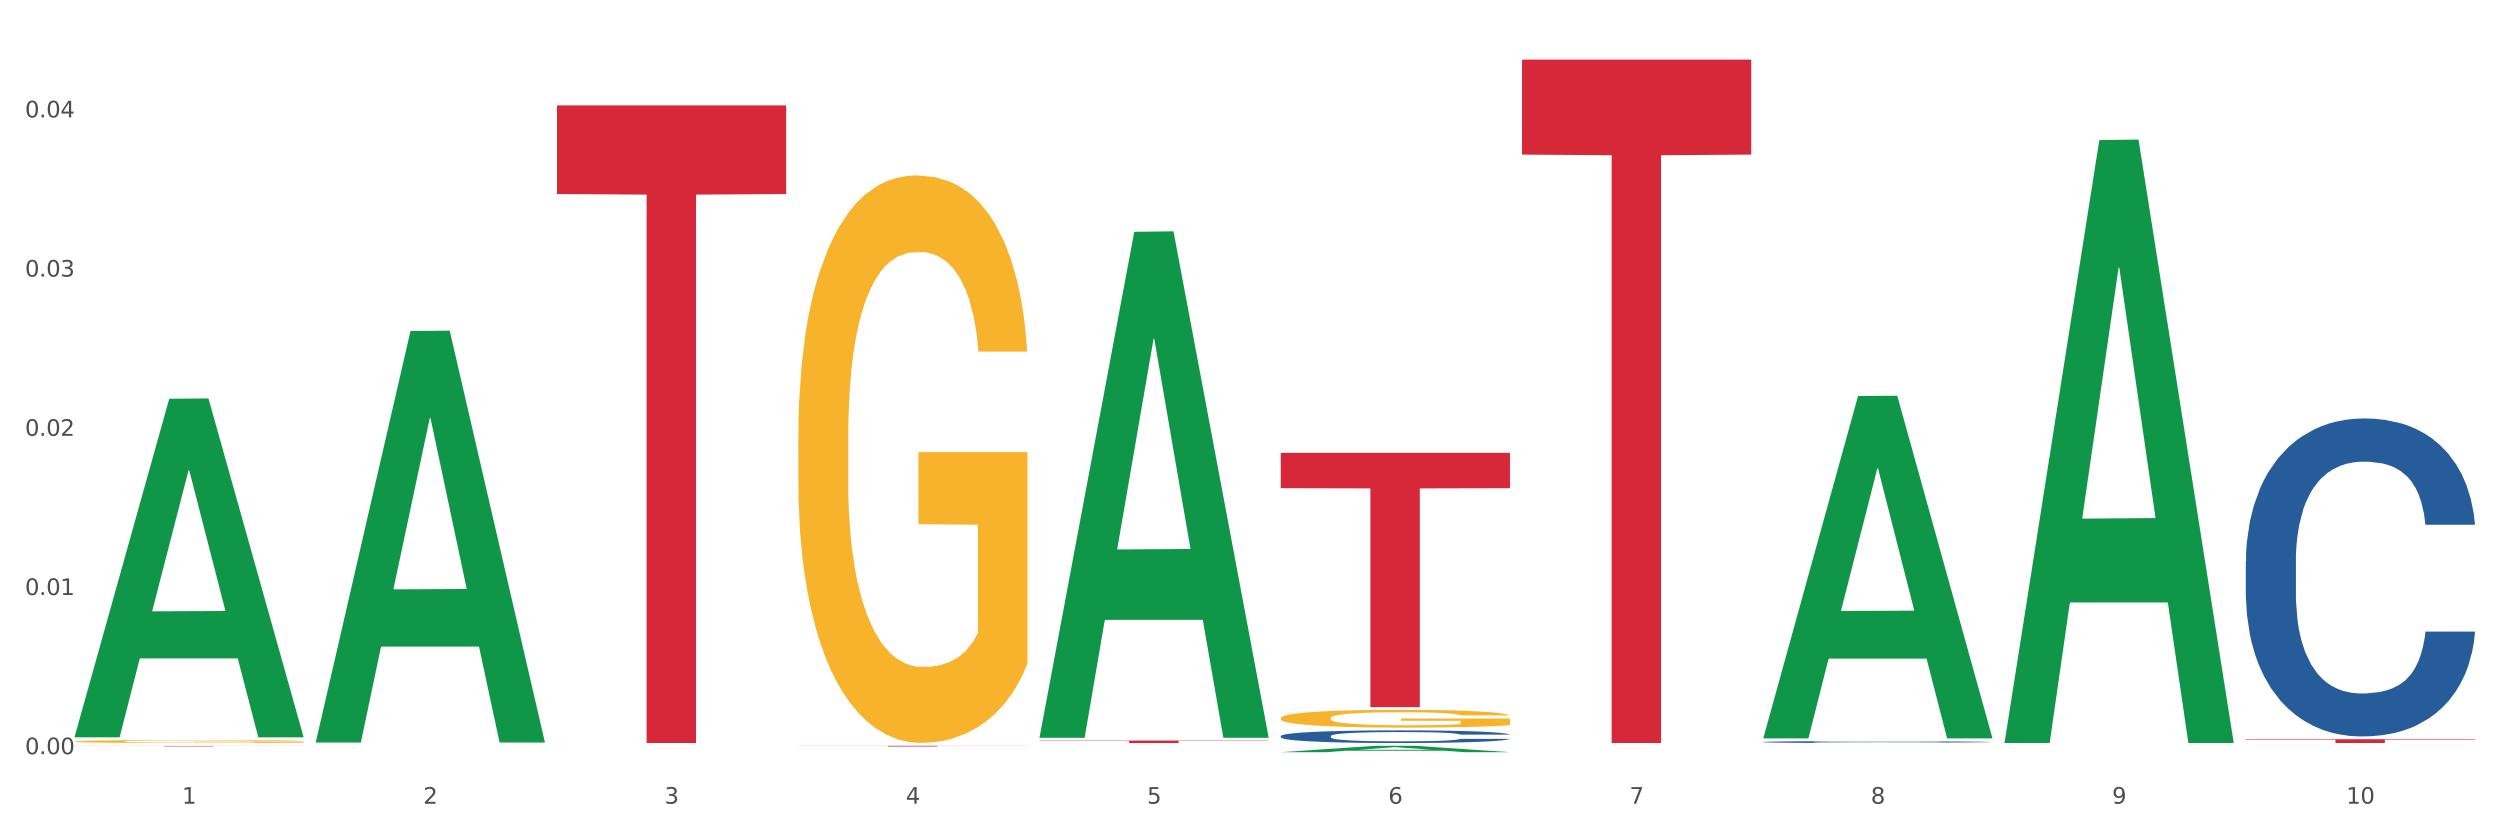 <?xml version="1.0" encoding="utf-8" standalone="no"?>
<!DOCTYPE svg PUBLIC "-//W3C//DTD SVG 1.1//EN"
  "http://www.w3.org/Graphics/SVG/1.1/DTD/svg11.dtd">
<svg xmlns:xlink="http://www.w3.org/1999/xlink" width="1080pt" height="360pt" viewBox="0 0 1080 360" xmlns="http://www.w3.org/2000/svg" version="1.1">
 <rect x="0" y="0" width="1080" height="360" fill="#333333" stroke="none"/>
 <defs>
  <style type="text/css">*{stroke-linejoin: round; stroke-linecap: butt}</style>
 </defs>
 <g id="figure_1">
  <g id="patch_1">
   <path d="M 0 360 
L 1080 360 
L 1080 0 
L 0 0 
z
" style="fill: #ffffff; stroke: #ffffff; stroke-linejoin: miter"/>
  </g>
  <g id="axes_1">
   <g id="matplotlib.axis_1">
    <g id="xtick_1">
     <g id="text_1">
      <!-- 1 -->
      <g style="fill: #4d4d4d" transform="translate(78.627 347.204) scale(0.096 -0.096)">
       <defs>
        <path id="DejaVuSans-31" d="M 794 531 
L 1825 531 
L 1825 4091 
L 703 3866 
L 703 4441 
L 1819 4666 
L 2450 4666 
L 2450 531 
L 3481 531 
L 3481 0 
L 794 0 
L 794 531 
z
" transform="scale(0.016)"/>
       </defs>
       <use xlink:href="#DejaVuSans-31"/>
      </g>
     </g>
    </g>
    <g id="xtick_2">
     <g id="text_2">
      <!-- 2 -->
      <g style="fill: #4d4d4d" transform="translate(182.851 347.204) scale(0.096 -0.096)">
       <defs>
        <path id="DejaVuSans-32" d="M 1228 531 
L 3431 531 
L 3431 0 
L 469 0 
L 469 531 
Q 828 903 1448 1529 
Q 2069 2156 2228 2338 
Q 2531 2678 2651 2914 
Q 2772 3150 2772 3378 
Q 2772 3750 2511 3984 
Q 2250 4219 1831 4219 
Q 1534 4219 1204 4116 
Q 875 4013 500 3803 
L 500 4441 
Q 881 4594 1212 4672 
Q 1544 4750 1819 4750 
Q 2544 4750 2975 4387 
Q 3406 4025 3406 3419 
Q 3406 3131 3298 2873 
Q 3191 2616 2906 2266 
Q 2828 2175 2409 1742 
Q 1991 1309 1228 531 
z
" transform="scale(0.016)"/>
       </defs>
       <use xlink:href="#DejaVuSans-32"/>
      </g>
     </g>
    </g>
    <g id="xtick_3">
     <g id="text_3">
      <!-- 3 -->
      <g style="fill: #4d4d4d" transform="translate(287.074 347.204) scale(0.096 -0.096)">
       <defs>
        <path id="DejaVuSans-33" d="M 2597 2516 
Q 3050 2419 3304 2112 
Q 3559 1806 3559 1356 
Q 3559 666 3084 287 
Q 2609 -91 1734 -91 
Q 1441 -91 1130 -33 
Q 819 25 488 141 
L 488 750 
Q 750 597 1062 519 
Q 1375 441 1716 441 
Q 2309 441 2620 675 
Q 2931 909 2931 1356 
Q 2931 1769 2642 2001 
Q 2353 2234 1838 2234 
L 1294 2234 
L 1294 2753 
L 1863 2753 
Q 2328 2753 2575 2939 
Q 2822 3125 2822 3475 
Q 2822 3834 2567 4026 
Q 2313 4219 1838 4219 
Q 1578 4219 1281 4162 
Q 984 4106 628 3988 
L 628 4550 
Q 988 4650 1302 4700 
Q 1616 4750 1894 4750 
Q 2613 4750 3031 4423 
Q 3450 4097 3450 3541 
Q 3450 3153 3228 2886 
Q 3006 2619 2597 2516 
z
" transform="scale(0.016)"/>
       </defs>
       <use xlink:href="#DejaVuSans-33"/>
      </g>
     </g>
    </g>
    <g id="xtick_4">
     <g id="text_4">
      <!-- 4 -->
      <g style="fill: #4d4d4d" transform="translate(391.298 347.204) scale(0.096 -0.096)">
       <defs>
        <path id="DejaVuSans-34" d="M 2419 4116 
L 825 1625 
L 2419 1625 
L 2419 4116 
z
M 2253 4666 
L 3047 4666 
L 3047 1625 
L 3713 1625 
L 3713 1100 
L 3047 1100 
L 3047 0 
L 2419 0 
L 2419 1100 
L 313 1100 
L 313 1709 
L 2253 4666 
z
" transform="scale(0.016)"/>
       </defs>
       <use xlink:href="#DejaVuSans-34"/>
      </g>
     </g>
    </g>
    <g id="xtick_5">
     <g id="text_5">
      <!-- 5 -->
      <g style="fill: #4d4d4d" transform="translate(495.522 347.204) scale(0.096 -0.096)">
       <defs>
        <path id="DejaVuSans-35" d="M 691 4666 
L 3169 4666 
L 3169 4134 
L 1269 4134 
L 1269 2991 
Q 1406 3038 1543 3061 
Q 1681 3084 1819 3084 
Q 2600 3084 3056 2656 
Q 3513 2228 3513 1497 
Q 3513 744 3044 326 
Q 2575 -91 1722 -91 
Q 1428 -91 1123 -41 
Q 819 9 494 109 
L 494 744 
Q 775 591 1075 516 
Q 1375 441 1709 441 
Q 2250 441 2565 725 
Q 2881 1009 2881 1497 
Q 2881 1984 2565 2268 
Q 2250 2553 1709 2553 
Q 1456 2553 1204 2497 
Q 953 2441 691 2322 
L 691 4666 
z
" transform="scale(0.016)"/>
       </defs>
       <use xlink:href="#DejaVuSans-35"/>
      </g>
     </g>
    </g>
    <g id="xtick_6">
     <g id="text_6">
      <!-- 6 -->
      <g style="fill: #4d4d4d" transform="translate(599.745 347.204) scale(0.096 -0.096)">
       <defs>
        <path id="DejaVuSans-36" d="M 2113 2584 
Q 1688 2584 1439 2293 
Q 1191 2003 1191 1497 
Q 1191 994 1439 701 
Q 1688 409 2113 409 
Q 2538 409 2786 701 
Q 3034 994 3034 1497 
Q 3034 2003 2786 2293 
Q 2538 2584 2113 2584 
z
M 3366 4563 
L 3366 3988 
Q 3128 4100 2886 4159 
Q 2644 4219 2406 4219 
Q 1781 4219 1451 3797 
Q 1122 3375 1075 2522 
Q 1259 2794 1537 2939 
Q 1816 3084 2150 3084 
Q 2853 3084 3261 2657 
Q 3669 2231 3669 1497 
Q 3669 778 3244 343 
Q 2819 -91 2113 -91 
Q 1303 -91 875 529 
Q 447 1150 447 2328 
Q 447 3434 972 4092 
Q 1497 4750 2381 4750 
Q 2619 4750 2861 4703 
Q 3103 4656 3366 4563 
z
" transform="scale(0.016)"/>
       </defs>
       <use xlink:href="#DejaVuSans-36"/>
      </g>
     </g>
    </g>
    <g id="xtick_7">
     <g id="text_7">
      <!-- 7 -->
      <g style="fill: #4d4d4d" transform="translate(703.969 347.204) scale(0.096 -0.096)">
       <defs>
        <path id="DejaVuSans-37" d="M 525 4666 
L 3525 4666 
L 3525 4397 
L 1831 0 
L 1172 0 
L 2766 4134 
L 525 4134 
L 525 4666 
z
" transform="scale(0.016)"/>
       </defs>
       <use xlink:href="#DejaVuSans-37"/>
      </g>
     </g>
    </g>
    <g id="xtick_8">
     <g id="text_8">
      <!-- 8 -->
      <g style="fill: #4d4d4d" transform="translate(808.193 347.204) scale(0.096 -0.096)">
       <defs>
        <path id="DejaVuSans-38" d="M 2034 2216 
Q 1584 2216 1326 1975 
Q 1069 1734 1069 1313 
Q 1069 891 1326 650 
Q 1584 409 2034 409 
Q 2484 409 2743 651 
Q 3003 894 3003 1313 
Q 3003 1734 2745 1975 
Q 2488 2216 2034 2216 
z
M 1403 2484 
Q 997 2584 770 2862 
Q 544 3141 544 3541 
Q 544 4100 942 4425 
Q 1341 4750 2034 4750 
Q 2731 4750 3128 4425 
Q 3525 4100 3525 3541 
Q 3525 3141 3298 2862 
Q 3072 2584 2669 2484 
Q 3125 2378 3379 2068 
Q 3634 1759 3634 1313 
Q 3634 634 3220 271 
Q 2806 -91 2034 -91 
Q 1263 -91 848 271 
Q 434 634 434 1313 
Q 434 1759 690 2068 
Q 947 2378 1403 2484 
z
M 1172 3481 
Q 1172 3119 1398 2916 
Q 1625 2713 2034 2713 
Q 2441 2713 2670 2916 
Q 2900 3119 2900 3481 
Q 2900 3844 2670 4047 
Q 2441 4250 2034 4250 
Q 1625 4250 1398 4047 
Q 1172 3844 1172 3481 
z
" transform="scale(0.016)"/>
       </defs>
       <use xlink:href="#DejaVuSans-38"/>
      </g>
     </g>
    </g>
    <g id="xtick_9">
     <g id="text_9">
      <!-- 9 -->
      <g style="fill: #4d4d4d" transform="translate(912.416 347.204) scale(0.096 -0.096)">
       <defs>
        <path id="DejaVuSans-39" d="M 703 97 
L 703 672 
Q 941 559 1184 500 
Q 1428 441 1663 441 
Q 2288 441 2617 861 
Q 2947 1281 2994 2138 
Q 2813 1869 2534 1725 
Q 2256 1581 1919 1581 
Q 1219 1581 811 2004 
Q 403 2428 403 3163 
Q 403 3881 828 4315 
Q 1253 4750 1959 4750 
Q 2769 4750 3195 4129 
Q 3622 3509 3622 2328 
Q 3622 1225 3098 567 
Q 2575 -91 1691 -91 
Q 1453 -91 1209 -44 
Q 966 3 703 97 
z
M 1959 2075 
Q 2384 2075 2632 2365 
Q 2881 2656 2881 3163 
Q 2881 3666 2632 3958 
Q 2384 4250 1959 4250 
Q 1534 4250 1286 3958 
Q 1038 3666 1038 3163 
Q 1038 2656 1286 2365 
Q 1534 2075 1959 2075 
z
" transform="scale(0.016)"/>
       </defs>
       <use xlink:href="#DejaVuSans-39"/>
      </g>
     </g>
    </g>
    <g id="xtick_10">
     <g id="text_10">
      <!-- 10 -->
      <g style="fill: #4d4d4d" transform="translate(1013.586 347.204) scale(0.096 -0.096)">
       <defs>
        <path id="DejaVuSans-30" d="M 2034 4250 
Q 1547 4250 1301 3770 
Q 1056 3291 1056 2328 
Q 1056 1369 1301 889 
Q 1547 409 2034 409 
Q 2525 409 2770 889 
Q 3016 1369 3016 2328 
Q 3016 3291 2770 3770 
Q 2525 4250 2034 4250 
z
M 2034 4750 
Q 2819 4750 3233 4129 
Q 3647 3509 3647 2328 
Q 3647 1150 3233 529 
Q 2819 -91 2034 -91 
Q 1250 -91 836 529 
Q 422 1150 422 2328 
Q 422 3509 836 4129 
Q 1250 4750 2034 4750 
z
" transform="scale(0.016)"/>
       </defs>
       <use xlink:href="#DejaVuSans-31"/>
       <use xlink:href="#DejaVuSans-30" transform="translate(63.623 0)"/>
      </g>
     </g>
    </g>
    <g id="xtick_11"/>
    <g id="xtick_12"/>
    <g id="xtick_13"/>
    <g id="xtick_14"/>
    <g id="xtick_15"/>
    <g id="xtick_16"/>
    <g id="xtick_17"/>
    <g id="xtick_18"/>
    <g id="xtick_19"/>
   </g>
   <g id="matplotlib.axis_2">
    <g id="ytick_1">
     <g id="text_11">
      <!-- 0.00 -->
      <g style="fill: #4d4d4d" transform="translate(10.8 325.821) scale(0.096 -0.096)">
       <defs>
        <path id="DejaVuSans-2e" d="M 684 794 
L 1344 794 
L 1344 0 
L 684 0 
L 684 794 
z
" transform="scale(0.016)"/>
       </defs>
       <use xlink:href="#DejaVuSans-30"/>
       <use xlink:href="#DejaVuSans-2e" transform="translate(63.623 0)"/>
       <use xlink:href="#DejaVuSans-30" transform="translate(95.41 0)"/>
       <use xlink:href="#DejaVuSans-30" transform="translate(159.033 0)"/>
      </g>
     </g>
    </g>
    <g id="ytick_2">
     <g id="text_12">
      <!-- 0.01 -->
      <g style="fill: #4d4d4d" transform="translate(10.8 257.046) scale(0.096 -0.096)">
       <use xlink:href="#DejaVuSans-30"/>
       <use xlink:href="#DejaVuSans-2e" transform="translate(63.623 0)"/>
       <use xlink:href="#DejaVuSans-30" transform="translate(95.41 0)"/>
       <use xlink:href="#DejaVuSans-31" transform="translate(159.033 0)"/>
      </g>
     </g>
    </g>
    <g id="ytick_3">
     <g id="text_13">
      <!-- 0.02 -->
      <g style="fill: #4d4d4d" transform="translate(10.8 188.271) scale(0.096 -0.096)">
       <use xlink:href="#DejaVuSans-30"/>
       <use xlink:href="#DejaVuSans-2e" transform="translate(63.623 0)"/>
       <use xlink:href="#DejaVuSans-30" transform="translate(95.41 0)"/>
       <use xlink:href="#DejaVuSans-32" transform="translate(159.033 0)"/>
      </g>
     </g>
    </g>
    <g id="ytick_4">
     <g id="text_14">
      <!-- 0.03 -->
      <g style="fill: #4d4d4d" transform="translate(10.8 119.497) scale(0.096 -0.096)">
       <use xlink:href="#DejaVuSans-30"/>
       <use xlink:href="#DejaVuSans-2e" transform="translate(63.623 0)"/>
       <use xlink:href="#DejaVuSans-30" transform="translate(95.41 0)"/>
       <use xlink:href="#DejaVuSans-33" transform="translate(159.033 0)"/>
      </g>
     </g>
    </g>
    <g id="ytick_5">
     <g id="text_15">
      <!-- 0.04 -->
      <g style="fill: #4d4d4d" transform="translate(10.8 50.722) scale(0.096 -0.096)">
       <use xlink:href="#DejaVuSans-30"/>
       <use xlink:href="#DejaVuSans-2e" transform="translate(63.623 0)"/>
       <use xlink:href="#DejaVuSans-30" transform="translate(95.41 0)"/>
       <use xlink:href="#DejaVuSans-34" transform="translate(159.033 0)"/>
      </g>
     </g>
    </g>
    <g id="ytick_6"/>
    <g id="ytick_7"/>
    <g id="ytick_8"/>
    <g id="ytick_9"/>
   </g>
   <g id="PolyCollection_1">
    <path d="M 32.175 318.261 
L 32.277 318.124 
L 73.107 172.256 
L 90.051 172.119 
L 131.187 318.536 
L 111.589 318.536 
L 102.709 284.441 
L 60.552 284.441 
L 60.246 284.991 
L 51.671 318.536 
L 32.175 318.536 
L 32.175 318.261 
L 65.86 264.094 
L 97.401 263.956 
L 81.783 203.327 
L 81.579 203.052 
L 81.375 203.465 
L 65.758 263.956 
L 65.86 264.094 
L 32.175 318.261 
z
" clip-path="url(#p4a98004131)" style="fill: #109648"/>
    <path d="M 553.293 310.201 
L 553.41 310.194 
L 553.41 309.942 
L 553.644 309.724 
L 554.813 309.199 
L 556.566 308.764 
L 557.852 308.533 
L 559.138 308.344 
L 560.658 308.155 
L 562.528 307.958 
L 565.918 307.671 
L 568.022 307.524 
L 570.594 307.37 
L 575.27 307.145 
L 578.66 307.019 
L 582.167 306.914 
L 587.895 306.788 
L 591.636 306.732 
L 595.61 306.69 
L 600.403 306.662 
L 604.027 306.655 
L 611.976 306.676 
L 618.756 306.739 
L 622.029 306.788 
L 626.237 306.872 
L 628.458 306.928 
L 632.082 307.04 
L 635.823 307.187 
L 638.395 307.314 
L 642.252 307.552 
L 645.175 307.79 
L 647.863 308.085 
L 649.266 308.288 
L 650.318 308.477 
L 651.253 308.694 
L 652.189 309.038 
L 631.147 309.038 
L 630.329 308.792 
L 629.043 308.561 
L 627.173 308.337 
L 625.536 308.197 
L 622.73 308.021 
L 620.159 307.909 
L 617.47 307.825 
L 614.197 307.755 
L 611.625 307.72 
L 608.001 307.692 
L 600.87 307.699 
L 596.078 307.755 
L 592.805 307.825 
L 590.7 307.888 
L 588.83 307.958 
L 586.726 308.056 
L 584.271 308.204 
L 582.518 308.337 
L 580.764 308.505 
L 579.361 308.673 
L 578.075 308.869 
L 577.023 309.08 
L 576.205 309.297 
L 575.504 309.563 
L 574.919 310.005 
L 574.919 310.965 
L 575.153 311.182 
L 575.737 311.47 
L 576.439 311.687 
L 577.608 311.946 
L 578.66 312.121 
L 580.647 312.374 
L 582.868 312.584 
L 584.622 312.717 
L 586.375 312.829 
L 589.415 312.983 
L 592.805 313.11 
L 595.727 313.187 
L 599.702 313.257 
L 602.39 313.285 
L 604.728 313.299 
L 610.456 313.299 
L 614.548 313.278 
L 619.107 313.229 
L 622.613 313.166 
L 625.536 313.089 
L 628.809 312.962 
L 630.913 312.843 
L 630.913 311.378 
L 605.196 311.371 
L 605.196 310.397 
L 652.306 310.397 
L 652.306 313.257 
L 650.318 313.404 
L 648.097 313.537 
L 645.759 313.656 
L 642.252 313.803 
L 638.044 313.944 
L 634.303 314.042 
L 630.329 314.126 
L 625.653 314.203 
L 619.574 314.273 
L 615.833 314.301 
L 611.158 314.322 
L 605.663 314.329 
L 600.87 314.315 
L 596.195 314.28 
L 591.285 314.217 
L 586.492 314.126 
L 582.868 314.035 
L 579.244 313.923 
L 575.387 313.775 
L 572.347 313.635 
L 570.009 313.509 
L 567.438 313.348 
L 564.632 313.138 
L 562.528 312.948 
L 560.658 312.752 
L 558.67 312.5 
L 557.268 312.283 
L 555.865 312.009 
L 555.047 311.806 
L 554.111 311.491 
L 553.41 311.049 
L 553.293 310.201 
z
" clip-path="url(#p4a98004131)" style="fill: #f7b32b"/>
    <path d="M 344.846 189.064 
L 344.963 188.84 
L 344.963 180.779 
L 345.197 173.838 
L 346.366 157.045 
L 348.119 143.163 
L 349.405 135.774 
L 350.691 129.729 
L 352.21 123.684 
L 354.081 117.414 
L 357.471 108.234 
L 359.575 103.532 
L 362.147 98.606 
L 366.823 91.441 
L 370.213 87.411 
L 373.72 84.053 
L 379.448 80.022 
L 383.188 78.231 
L 387.163 76.888 
L 391.956 75.992 
L 395.579 75.768 
L 403.529 76.44 
L 410.309 78.455 
L 413.582 80.022 
L 417.79 82.709 
L 420.011 84.5 
L 423.635 88.083 
L 427.376 92.785 
L 429.947 96.815 
L 433.805 104.428 
L 436.728 112.041 
L 439.416 121.445 
L 440.819 127.938 
L 441.871 133.983 
L 442.806 140.924 
L 443.741 151.896 
L 422.7 151.896 
L 421.882 144.059 
L 420.596 136.67 
L 418.725 129.505 
L 417.089 125.027 
L 414.283 119.429 
L 411.711 115.847 
L 409.023 113.16 
L 405.75 110.921 
L 403.178 109.802 
L 399.554 108.906 
L 392.423 109.13 
L 387.63 110.921 
L 384.357 113.16 
L 382.253 115.175 
L 380.383 117.414 
L 378.279 120.549 
L 375.824 125.251 
L 374.07 129.505 
L 372.317 134.879 
L 370.914 140.253 
L 369.628 146.522 
L 368.576 153.239 
L 367.758 160.18 
L 367.056 168.688 
L 366.472 182.794 
L 366.472 213.469 
L 366.706 220.41 
L 367.29 229.59 
L 367.992 236.531 
L 369.161 244.816 
L 370.213 250.414 
L 372.2 258.474 
L 374.421 265.191 
L 376.174 269.445 
L 377.928 273.028 
L 380.967 277.954 
L 384.357 281.984 
L 387.28 284.447 
L 391.254 286.686 
L 393.943 287.582 
L 396.281 288.029 
L 402.009 288.029 
L 406.1 287.358 
L 410.659 285.79 
L 414.166 283.775 
L 417.089 281.312 
L 420.362 277.282 
L 422.466 273.476 
L 422.466 226.68 
L 396.748 226.456 
L 396.748 195.333 
L 443.858 195.333 
L 443.858 286.686 
L 441.871 291.388 
L 439.65 295.642 
L 437.312 299.449 
L 433.805 304.151 
L 429.597 308.629 
L 425.856 311.763 
L 421.882 314.45 
L 417.206 316.913 
L 411.127 319.152 
L 407.386 320.048 
L 402.71 320.72 
L 397.216 320.943 
L 392.423 320.496 
L 387.747 319.376 
L 382.838 317.361 
L 378.045 314.45 
L 374.421 311.539 
L 370.797 307.957 
L 366.94 303.255 
L 363.9 298.777 
L 361.562 294.747 
L 358.99 289.597 
L 356.185 282.88 
L 354.081 276.834 
L 352.21 270.565 
L 350.223 262.504 
L 348.82 255.563 
L 347.418 246.831 
L 346.599 240.338 
L 345.664 230.262 
L 344.963 216.156 
L 344.846 189.064 
z
" clip-path="url(#p4a98004131)" style="fill: #f7b32b"/>
    <path d="M 240.622 45.534 
L 339.635 45.534 
L 339.635 83.813 
L 300.687 84.072 
L 300.687 320.988 
L 279.336 320.988 
L 279.336 84.072 
L 240.622 83.813 
L 240.622 45.793 
L 240.622 45.534 
z
" clip-path="url(#p4a98004131)" style="fill: #d62839"/>
    <path d="M 32.175 320.307 
L 32.292 320.306 
L 32.292 320.264 
L 32.526 320.228 
L 33.695 320.142 
L 35.448 320.07 
L 36.734 320.032 
L 38.02 320 
L 39.54 319.969 
L 41.41 319.937 
L 44.8 319.889 
L 46.904 319.865 
L 49.476 319.84 
L 54.152 319.803 
L 57.542 319.782 
L 61.049 319.764 
L 66.777 319.744 
L 70.517 319.734 
L 74.492 319.727 
L 79.285 319.723 
L 82.909 319.722 
L 90.858 319.725 
L 97.638 319.736 
L 100.911 319.744 
L 105.119 319.758 
L 107.34 319.767 
L 110.964 319.785 
L 114.705 319.81 
L 117.277 319.83 
L 121.134 319.87 
L 124.057 319.909 
L 126.745 319.958 
L 128.148 319.991 
L 129.2 320.022 
L 130.135 320.058 
L 131.071 320.115 
L 110.029 320.115 
L 109.211 320.074 
L 107.925 320.036 
L 106.054 319.999 
L 104.418 319.976 
L 101.612 319.947 
L 99.041 319.929 
L 96.352 319.915 
L 93.079 319.903 
L 90.507 319.897 
L 86.883 319.893 
L 79.752 319.894 
L 74.96 319.903 
L 71.686 319.915 
L 69.582 319.925 
L 67.712 319.937 
L 65.608 319.953 
L 63.153 319.977 
L 61.399 319.999 
L 59.646 320.027 
L 58.243 320.055 
L 56.957 320.087 
L 55.905 320.122 
L 55.087 320.158 
L 54.386 320.202 
L 53.801 320.275 
L 53.801 320.433 
L 54.035 320.469 
L 54.619 320.516 
L 55.321 320.552 
L 56.49 320.595 
L 57.542 320.624 
L 59.529 320.665 
L 61.75 320.7 
L 63.504 320.722 
L 65.257 320.741 
L 68.296 320.766 
L 71.686 320.787 
L 74.609 320.8 
L 78.583 320.811 
L 81.272 320.816 
L 83.61 320.818 
L 89.338 320.818 
L 93.429 320.815 
L 97.988 320.807 
L 101.495 320.796 
L 104.418 320.783 
L 107.691 320.763 
L 109.795 320.743 
L 109.795 320.501 
L 84.078 320.5 
L 84.078 320.339 
L 131.187 320.339 
L 131.187 320.811 
L 129.2 320.835 
L 126.979 320.857 
L 124.641 320.877 
L 121.134 320.901 
L 116.926 320.925 
L 113.185 320.941 
L 109.211 320.955 
L 104.535 320.967 
L 98.456 320.979 
L 94.715 320.984 
L 90.039 320.987 
L 84.545 320.988 
L 79.752 320.986 
L 75.076 320.98 
L 70.167 320.97 
L 65.374 320.955 
L 61.75 320.94 
L 58.126 320.921 
L 54.269 320.897 
L 51.229 320.874 
L 48.891 320.853 
L 46.32 320.826 
L 43.514 320.792 
L 41.41 320.76 
L 39.54 320.728 
L 37.552 320.686 
L 36.15 320.65 
L 34.747 320.605 
L 33.928 320.572 
L 32.993 320.52 
L 32.292 320.447 
L 32.175 320.307 
z
" clip-path="url(#p4a98004131)" style="fill: #f7b32b"/>
    <path d="M 970.188 242.498 
L 970.305 242.373 
L 970.305 238.86 
L 970.656 234.092 
L 971.943 225.31 
L 973.582 218.66 
L 976.39 210.882 
L 977.912 207.62 
L 979.902 203.981 
L 983.998 198.085 
L 988.679 193.066 
L 991.956 190.306 
L 994.414 188.549 
L 999.915 185.413 
L 1003.075 184.033 
L 1006.352 182.904 
L 1009.161 182.151 
L 1013.842 181.273 
L 1017.587 180.896 
L 1021.917 180.771 
L 1025.546 180.896 
L 1030.344 181.398 
L 1037.366 182.904 
L 1040.058 183.782 
L 1043.686 185.287 
L 1047.431 187.295 
L 1050.474 189.302 
L 1053.985 192.188 
L 1057.613 195.952 
L 1061.125 200.719 
L 1063.582 205.11 
L 1065.572 209.753 
L 1067.327 215.398 
L 1068.615 221.546 
L 1069.2 226.69 
L 1047.782 226.69 
L 1047.197 222.048 
L 1046.027 217.029 
L 1044.857 213.642 
L 1043.569 210.882 
L 1041.58 207.745 
L 1039.824 205.738 
L 1036.898 203.354 
L 1034.206 201.848 
L 1031.983 200.97 
L 1029.291 200.217 
L 1023.556 199.465 
L 1019.46 199.465 
L 1016.885 199.716 
L 1013.725 200.343 
L 1011.033 201.221 
L 1007.873 202.727 
L 1005.415 204.358 
L 1002.958 206.491 
L 1001.553 207.996 
L 999.447 210.756 
L 998.042 213.015 
L 996.17 216.904 
L 995.116 219.664 
L 993.244 226.815 
L 992.424 232.085 
L 992.073 235.723 
L 991.839 239.738 
L 991.839 259.31 
L 992.541 268.092 
L 993.127 271.856 
L 994.063 276.122 
L 995.818 281.642 
L 998.393 287.037 
L 1001.085 290.926 
L 1003.309 293.31 
L 1005.415 295.067 
L 1007.522 296.447 
L 1010.097 297.701 
L 1012.203 298.454 
L 1015.363 299.207 
L 1019.109 299.583 
L 1022.035 299.583 
L 1028.003 298.956 
L 1030.695 298.329 
L 1033.27 297.45 
L 1036.079 296.07 
L 1038.303 294.565 
L 1039.59 293.436 
L 1041.697 291.052 
L 1043.335 288.543 
L 1044.739 285.657 
L 1045.676 283.148 
L 1046.729 279.384 
L 1047.548 275.118 
L 1047.782 272.86 
L 1069.2 272.86 
L 1068.732 277.376 
L 1067.913 281.768 
L 1066.274 287.664 
L 1064.987 291.052 
L 1062.997 295.192 
L 1060.89 298.705 
L 1057.965 302.594 
L 1055.273 305.48 
L 1052.464 307.989 
L 1049.421 310.247 
L 1043.92 313.384 
L 1041.931 314.262 
L 1037.717 315.768 
L 1034.44 316.646 
L 1029.642 317.524 
L 1024.726 318.026 
L 1019.577 318.152 
L 1015.012 317.901 
L 1009.98 317.148 
L 1006.82 316.395 
L 1003.309 315.266 
L 999.212 313.509 
L 995.35 311.377 
L 991.722 308.867 
L 988.328 305.982 
L 985.168 302.72 
L 981.072 297.325 
L 978.029 292.055 
L 975.805 287.162 
L 974.284 283.022 
L 972.762 277.753 
L 971.943 274.114 
L 970.656 265.332 
L 970.188 257.177 
L 970.188 242.498 
z
" clip-path="url(#p4a98004131)" style="fill: #255c99"/>
    <path d="M 761.74 320.533 
L 761.857 320.533 
L 761.857 320.511 
L 762.208 320.483 
L 763.496 320.43 
L 765.134 320.39 
L 767.943 320.343 
L 769.465 320.324 
L 771.454 320.302 
L 775.551 320.266 
L 780.232 320.236 
L 783.509 320.219 
L 785.967 320.209 
L 791.467 320.19 
L 794.627 320.182 
L 797.904 320.175 
L 800.713 320.17 
L 805.395 320.165 
L 809.14 320.163 
L 813.47 320.162 
L 817.098 320.163 
L 821.897 320.166 
L 828.919 320.175 
L 831.611 320.18 
L 835.239 320.189 
L 838.984 320.201 
L 842.027 320.213 
L 845.538 320.231 
L 849.166 320.253 
L 852.677 320.282 
L 855.135 320.308 
L 857.125 320.336 
L 858.88 320.37 
L 860.168 320.407 
L 860.753 320.438 
L 839.335 320.438 
L 838.75 320.41 
L 837.58 320.38 
L 836.409 320.36 
L 835.122 320.343 
L 833.132 320.324 
L 831.377 320.312 
L 828.451 320.298 
L 825.759 320.289 
L 823.535 320.284 
L 820.843 320.279 
L 815.109 320.275 
L 811.012 320.275 
L 808.438 320.276 
L 805.278 320.28 
L 802.586 320.285 
L 799.426 320.294 
L 796.968 320.304 
L 794.51 320.317 
L 793.106 320.326 
L 790.999 320.342 
L 789.595 320.356 
L 787.722 320.379 
L 786.669 320.396 
L 784.796 320.439 
L 783.977 320.471 
L 783.626 320.493 
L 783.392 320.517 
L 783.392 320.634 
L 784.094 320.687 
L 784.679 320.71 
L 785.616 320.735 
L 787.371 320.769 
L 789.946 320.801 
L 792.638 320.824 
L 794.862 320.839 
L 796.968 320.849 
L 799.075 320.858 
L 801.65 320.865 
L 803.756 320.87 
L 806.916 320.874 
L 810.661 320.877 
L 813.587 320.877 
L 819.556 320.873 
L 822.248 320.869 
L 824.823 320.864 
L 827.632 320.855 
L 829.855 320.846 
L 831.143 320.84 
L 833.249 320.825 
L 834.888 320.81 
L 836.292 320.793 
L 837.229 320.778 
L 838.282 320.755 
L 839.101 320.729 
L 839.335 320.716 
L 860.753 320.716 
L 860.285 320.743 
L 859.465 320.769 
L 857.827 320.805 
L 856.539 320.825 
L 854.55 320.85 
L 852.443 320.871 
L 849.517 320.895 
L 846.825 320.912 
L 844.017 320.927 
L 840.974 320.941 
L 835.473 320.959 
L 833.483 320.965 
L 829.27 320.974 
L 825.993 320.979 
L 821.195 320.984 
L 816.279 320.987 
L 811.13 320.988 
L 806.565 320.987 
L 801.533 320.982 
L 798.373 320.978 
L 794.862 320.971 
L 790.765 320.96 
L 786.903 320.947 
L 783.275 320.932 
L 779.881 320.915 
L 776.721 320.895 
L 772.625 320.863 
L 769.582 320.831 
L 767.358 320.802 
L 765.837 320.777 
L 764.315 320.745 
L 763.496 320.723 
L 762.208 320.671 
L 761.74 320.622 
L 761.74 320.533 
z
" clip-path="url(#p4a98004131)" style="fill: #255c99"/>
    <path d="M 32.175 322.253 
L 131.187 322.253 
L 131.187 322.28 
L 92.239 322.28 
L 92.239 322.442 
L 70.888 322.442 
L 70.888 322.28 
L 32.175 322.28 
L 32.175 322.254 
L 32.175 322.253 
z
" clip-path="url(#p4a98004131)" style="fill: #d62839"/>
    <path d="M 344.846 322.174 
L 443.858 322.174 
L 443.858 322.218 
L 404.91 322.218 
L 404.91 322.493 
L 383.559 322.493 
L 383.559 322.218 
L 344.846 322.218 
L 344.846 322.174 
L 344.846 322.174 
z
" clip-path="url(#p4a98004131)" style="fill: #d62839"/>
    <path d="M 449.069 319.906 
L 548.082 319.906 
L 548.082 320.057 
L 509.134 320.058 
L 509.134 320.988 
L 487.783 320.988 
L 487.783 320.058 
L 449.069 320.057 
L 449.069 319.907 
L 449.069 319.906 
z
" clip-path="url(#p4a98004131)" style="fill: #d62839"/>
    <path d="M 553.293 317.974 
L 553.41 317.969 
L 553.41 317.829 
L 553.761 317.639 
L 555.049 317.289 
L 556.687 317.024 
L 559.496 316.714 
L 561.017 316.584 
L 563.007 316.439 
L 567.103 316.204 
L 571.785 316.005 
L 575.062 315.895 
L 577.52 315.825 
L 583.02 315.7 
L 586.18 315.645 
L 589.457 315.6 
L 592.266 315.57 
L 596.948 315.535 
L 600.693 315.52 
L 605.023 315.515 
L 608.651 315.52 
L 613.45 315.54 
L 620.472 315.6 
L 623.164 315.635 
L 626.792 315.695 
L 630.537 315.775 
L 633.58 315.855 
L 637.091 315.97 
L 640.719 316.12 
L 644.23 316.309 
L 646.688 316.484 
L 648.677 316.669 
L 650.433 316.894 
L 651.72 317.139 
L 652.306 317.344 
L 630.888 317.344 
L 630.303 317.159 
L 629.132 316.959 
L 627.962 316.824 
L 626.675 316.714 
L 624.685 316.589 
L 622.929 316.509 
L 620.004 316.414 
L 617.312 316.354 
L 615.088 316.319 
L 612.396 316.289 
L 606.661 316.259 
L 602.565 316.259 
L 599.99 316.269 
L 596.83 316.294 
L 594.139 316.329 
L 590.979 316.389 
L 588.521 316.454 
L 586.063 316.539 
L 584.659 316.599 
L 582.552 316.709 
L 581.148 316.799 
L 579.275 316.954 
L 578.222 317.064 
L 576.349 317.349 
L 575.53 317.559 
L 575.179 317.704 
L 574.945 317.864 
L 574.945 318.644 
L 575.647 318.994 
L 576.232 319.144 
L 577.168 319.314 
L 578.924 319.534 
L 581.499 319.748 
L 584.191 319.903 
L 586.414 319.998 
L 588.521 320.068 
L 590.628 320.123 
L 593.202 320.173 
L 595.309 320.203 
L 598.469 320.233 
L 602.214 320.248 
L 605.14 320.248 
L 611.109 320.223 
L 613.801 320.198 
L 616.375 320.163 
L 619.184 320.108 
L 621.408 320.048 
L 622.695 320.003 
L 624.802 319.908 
L 626.441 319.808 
L 627.845 319.694 
L 628.781 319.594 
L 629.835 319.444 
L 630.654 319.274 
L 630.888 319.184 
L 652.306 319.184 
L 651.837 319.364 
L 651.018 319.539 
L 649.38 319.773 
L 648.092 319.908 
L 646.103 320.073 
L 643.996 320.213 
L 641.07 320.368 
L 638.378 320.483 
L 635.569 320.583 
L 632.526 320.673 
L 627.026 320.798 
L 625.036 320.833 
L 620.823 320.893 
L 617.546 320.928 
L 612.747 320.963 
L 607.832 320.983 
L 602.682 320.988 
L 598.118 320.978 
L 593.085 320.948 
L 589.925 320.918 
L 586.414 320.873 
L 582.318 320.803 
L 578.456 320.718 
L 574.828 320.618 
L 571.434 320.503 
L 568.274 320.373 
L 564.177 320.158 
L 561.135 319.948 
L 558.911 319.753 
L 557.389 319.589 
L 555.868 319.379 
L 555.049 319.234 
L 553.761 318.884 
L 553.293 318.559 
L 553.293 317.974 
z
" clip-path="url(#p4a98004131)" style="fill: #255c99"/>
    <path d="M 657.517 25.759 
L 756.529 25.759 
L 756.529 66.787 
L 717.581 67.064 
L 717.581 320.988 
L 696.23 320.988 
L 696.23 67.064 
L 657.517 66.787 
L 657.517 26.037 
L 657.517 25.759 
z
" clip-path="url(#p4a98004131)" style="fill: #d62839"/>
    <path d="M 970.188 319.337 
L 1069.2 319.337 
L 1069.2 319.567 
L 1030.252 319.568 
L 1030.252 320.988 
L 1008.901 320.988 
L 1008.901 319.568 
L 970.188 319.567 
L 970.188 319.339 
L 970.188 319.337 
z
" clip-path="url(#p4a98004131)" style="fill: #d62839"/>
    <path d="M 136.399 320.431 
L 136.501 320.264 
L 177.331 143.006 
L 194.275 142.839 
L 235.411 320.765 
L 215.813 320.765 
L 206.932 279.332 
L 164.775 279.332 
L 164.469 280.001 
L 155.895 320.765 
L 136.399 320.765 
L 136.399 320.431 
L 170.083 254.607 
L 201.624 254.44 
L 186.007 180.763 
L 185.803 180.429 
L 185.599 180.93 
L 169.981 254.44 
L 170.083 254.607 
L 136.399 320.431 
z
" clip-path="url(#p4a98004131)" style="fill: #109648"/>
    <path d="M 449.069 318.31 
L 449.172 318.104 
L 490.001 100.138 
L 506.946 99.933 
L 548.082 318.721 
L 528.484 318.721 
L 519.603 267.773 
L 477.446 267.773 
L 477.14 268.595 
L 468.566 318.721 
L 449.069 318.721 
L 449.069 318.31 
L 482.754 237.368 
L 514.295 237.163 
L 498.678 146.566 
L 498.474 146.155 
L 498.269 146.772 
L 482.652 237.163 
L 482.754 237.368 
L 449.069 318.31 
z
" clip-path="url(#p4a98004131)" style="fill: #109648"/>
    <path d="M 865.964 320.499 
L 866.066 320.254 
L 906.896 60.528 
L 923.84 60.283 
L 964.976 320.988 
L 945.378 320.988 
L 936.498 260.279 
L 894.341 260.279 
L 894.034 261.258 
L 885.46 320.988 
L 865.964 320.988 
L 865.964 320.499 
L 899.649 224.05 
L 931.19 223.805 
L 915.572 115.851 
L 915.368 115.361 
L 915.164 116.096 
L 899.547 223.805 
L 899.649 224.05 
L 865.964 320.499 
z
" clip-path="url(#p4a98004131)" style="fill: #109648"/>
    <path d="M 553.293 324.944 
L 553.395 324.942 
L 594.225 322.176 
L 611.169 322.174 
L 652.306 324.95 
L 632.707 324.95 
L 623.827 324.303 
L 581.67 324.303 
L 581.364 324.314 
L 572.789 324.95 
L 553.293 324.95 
L 553.293 324.944 
L 586.978 323.917 
L 618.519 323.915 
L 602.901 322.765 
L 602.697 322.76 
L 602.493 322.768 
L 586.876 323.915 
L 586.978 323.917 
L 553.293 324.944 
z
" clip-path="url(#p4a98004131)" style="fill: #109648"/>
    <path d="M 761.74 318.699 
L 761.842 318.56 
L 802.672 171.096 
L 819.617 170.957 
L 860.753 318.976 
L 841.154 318.976 
L 832.274 284.508 
L 790.117 284.508 
L 789.811 285.064 
L 781.237 318.976 
L 761.74 318.976 
L 761.74 318.699 
L 795.425 263.938 
L 826.966 263.799 
L 811.349 202.507 
L 811.144 202.229 
L 810.94 202.646 
L 795.323 263.799 
L 795.425 263.938 
L 761.74 318.699 
z
" clip-path="url(#p4a98004131)" style="fill: #109648"/>
    <path d="M 553.293 195.626 
L 652.306 195.626 
L 652.306 210.89 
L 613.358 210.993 
L 613.358 305.469 
L 592.006 305.469 
L 592.006 210.993 
L 553.293 210.89 
L 553.293 195.729 
L 553.293 195.626 
z
" clip-path="url(#p4a98004131)" style="fill: #d62839"/>
   </g>
  </g>
 </g>
 <defs>
  <clipPath id="p4a98004131">
   <rect x="32.175" y="10.8" width="1037.025" height="329.109"/>
  </clipPath>
 </defs>
</svg>
